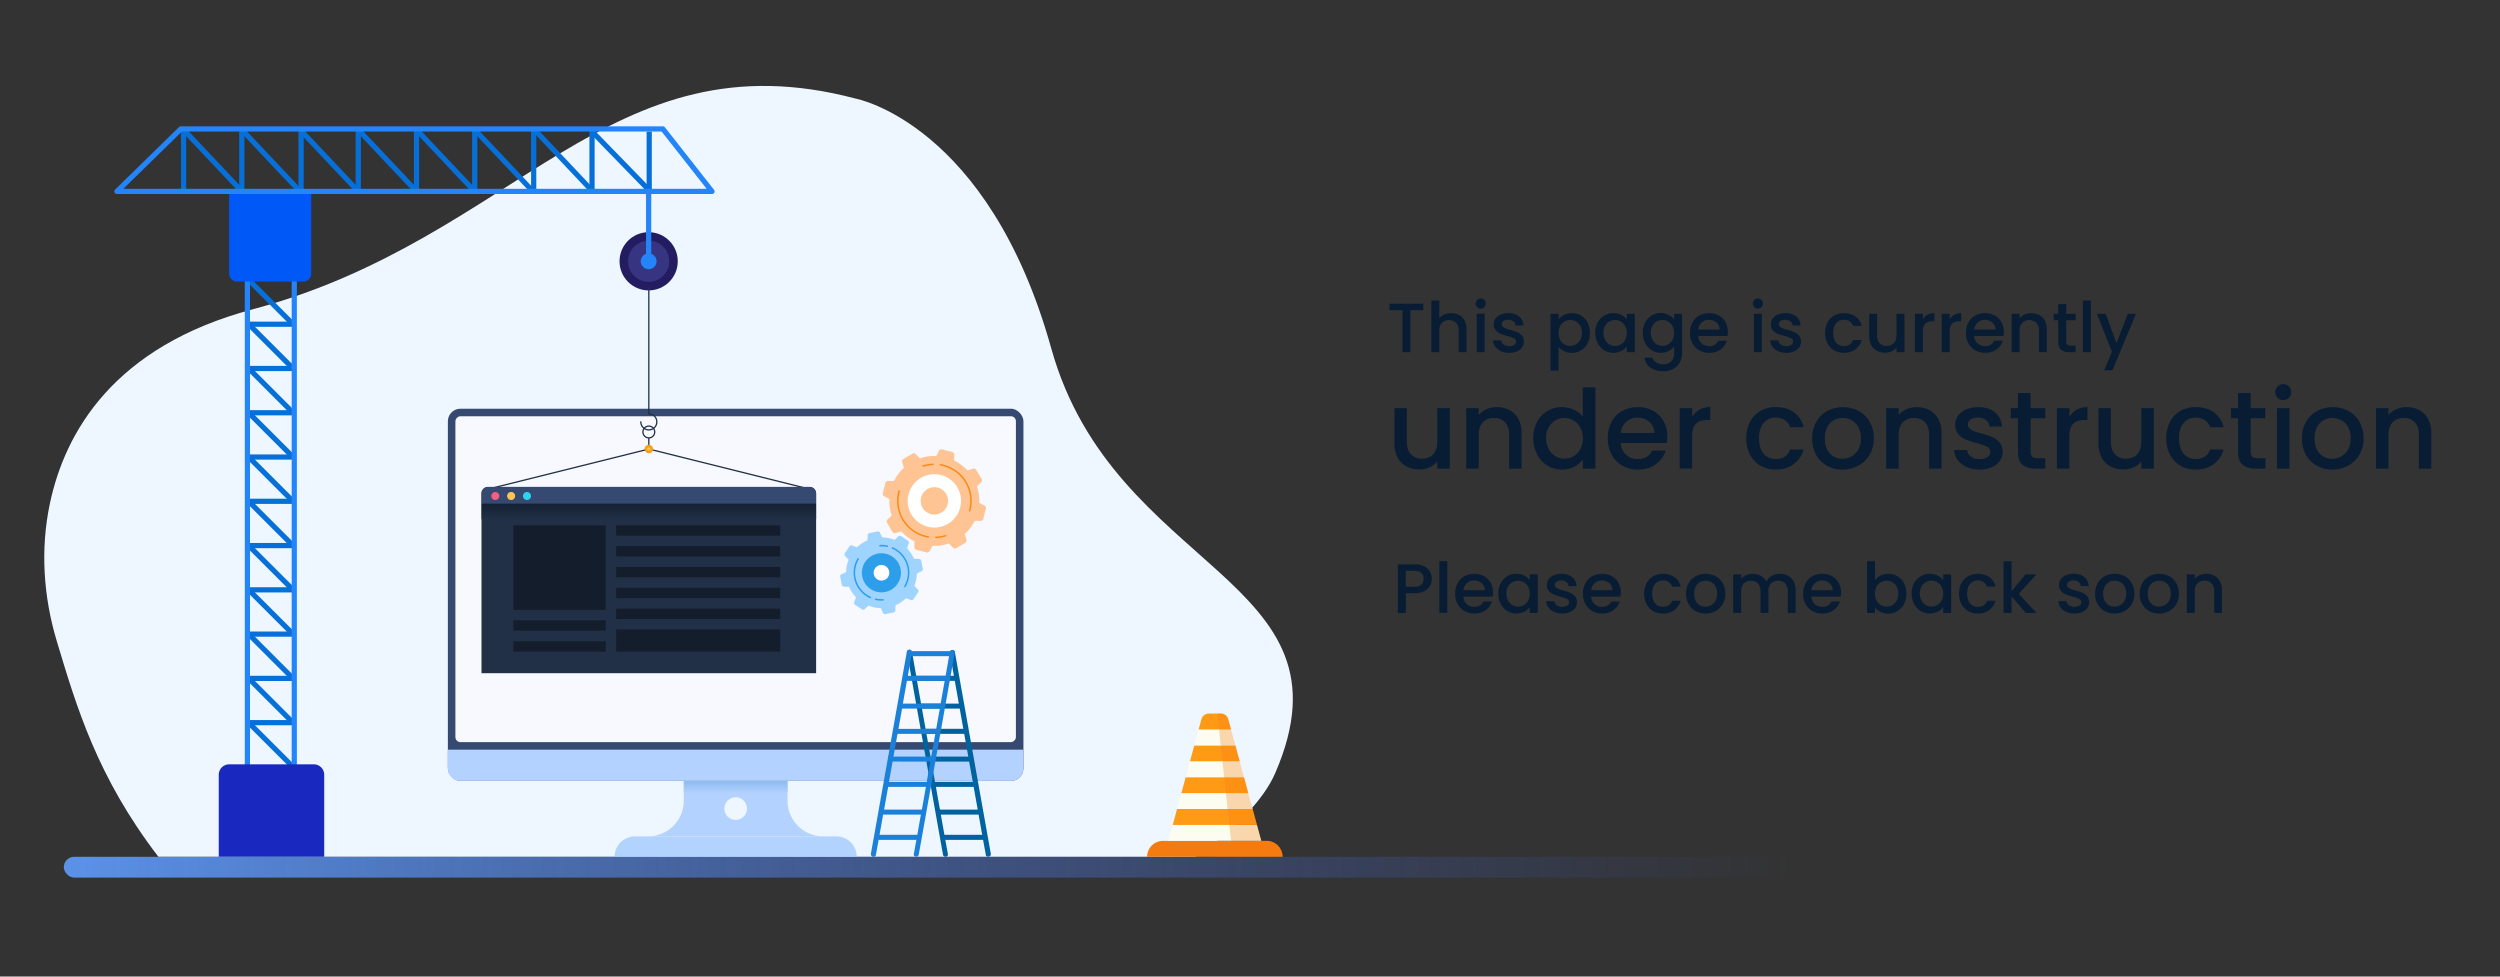 <svg xmlns="http://www.w3.org/2000/svg" xmlns:xlink="http://www.w3.org/1999/xlink" width="1920" height="750" viewBox="0 0 1920 750"><rect x="0" y="0" width="1920" height="750" fill="#333333" stroke="none"/><defs><style>.cls-1{isolation:isolate;}.cls-2{fill:#eef7ff;}.cls-3{fill:#364971;}.cls-4{fill:#f8f8ff;}.cls-5{fill:#b3d2ff;}.cls-6{fill:#b3d3ff;}.cls-7{fill:url(#未命名的渐变_13);}.cls-15,.cls-23,.cls-24,.cls-8,.cls-9{fill:none;}.cls-8{stroke:#0770d8;}.cls-23,.cls-8,.cls-9{stroke-miterlimit:10;}.cls-15,.cls-8,.cls-9{stroke-width:4px;}.cls-15,.cls-9{stroke:#2385f9;}.cls-10{fill:#1929bf;}.cls-11{fill:#0059f7;}.cls-12{fill:#231c61;}.cls-13{fill:#373482;}.cls-14{fill:#2385f9;}.cls-15,.cls-24{stroke-linecap:round;stroke-linejoin:round;}.cls-16,.cls-17{fill:#f47b0f;}.cls-17{opacity:0.3;}.cls-17,.cls-29{mix-blend-mode:multiply;}.cls-18{fill:#fcfcf0;}.cls-19{fill:#ff9a15;}.cls-20{fill:#081d33;}.cls-21{fill:#00629e;}.cls-22{fill:#1b80da;}.cls-23,.cls-24{stroke:#213047;}.cls-25{fill:#fdc652;}.cls-26{fill:#213047;}.cls-27{fill:url(#Degradado_sin_nombre_23);}.cls-28{opacity:0.39;}.cls-30{fill:#f55e81;}.cls-31{fill:#2ed3ef;}.cls-32{fill:#ffc494;}.cls-33{fill:#fff;}.cls-34{fill:#f78b16;}.cls-35{fill:#9fd4ff;}.cls-36{fill:#2d9eea;}.cls-37{fill:url(#未命名的渐变_6);}</style><linearGradient id="未命名的渐变_13" x1="2218.89" y1="599.15" x2="2218.89" y2="609.51" gradientTransform="matrix(1, 0, 0, -1, -1653.91, 1208.46)" gradientUnits="userSpaceOnUse"><stop offset="0" stop-color="#8bb9ef"/><stop offset="1" stop-color="#b3d2ff"/></linearGradient><linearGradient id="Degradado_sin_nombre_23" x1="2285.58" y1="387.04" x2="2285.58" y2="399.11" gradientTransform="matrix(1, 0, 0, -1, -1787.28, 785.42)" gradientUnits="userSpaceOnUse"><stop offset="0" stop-color="#152133"/><stop offset="1" stop-color="#213047"/></linearGradient><linearGradient id="未命名的渐变_6" x1="49" y1="666" x2="1379" y2="666" gradientUnits="userSpaceOnUse"><stop offset="0" stop-color="#5b92e8"/><stop offset="1" stop-color="#3d5ac4" stop-opacity="0"/></linearGradient></defs><title>under construction2</title><g class="cls-1"><g id="图层_1" data-name="图层 1"><path class="cls-2" d="M918,658H121.65C74.52,596.53,58.79,542.82,43.59,492.3c-10.28-34.15-12.68-70.49-5.31-105.42C49.81,332.23,87,266.07,194.12,237.53,397,183.48,467.48,25.43,657.29,75.76c0,0,101.86,19,150.06,191.75s237.1,175.72,172.06,326.15C970.51,614.27,948.93,636.43,918,658Z"/><rect class="cls-3" x="343.96" y="313.89" width="442.04" height="285.83" rx="9.64" transform="translate(1129.96 913.61) rotate(-180)"/><rect class="cls-4" x="439.83" y="229.59" width="250.3" height="430.47" rx="3.86" transform="translate(1009.81 -120.16) rotate(90)"/><path class="cls-5" d="M786,575.76v14.32a9.64,9.64,0,0,1-9.64,9.64H353.6a9.64,9.64,0,0,1-9.64-9.64V575.76Z"/><path class="cls-6" d="M472,642.34H657.94a0,0,0,0,1,0,0v0A15.66,15.66,0,0,1,642.28,658H487.69A15.66,15.66,0,0,1,472,642.34v0A0,0,0,0,1,472,642.34Z" transform="translate(1129.96 1300.34) rotate(-180)"/><path class="cls-5" d="M497.73,642.34H632.24a27.41,27.41,0,0,1-27.41-27.41V599.72h-79.7v15.21A27.41,27.41,0,0,1,497.73,642.34ZM556.31,621a8.68,8.68,0,1,1,8.67,8.68A8.67,8.67,0,0,1,556.31,621Z"/><rect class="cls-7" x="525.13" y="599.72" width="79.7" height="9.02" transform="translate(1129.96 1208.46) rotate(-180)"/><line class="cls-8" x1="191" y1="555" x2="225" y2="589"/><line class="cls-8" x1="224.4" y1="555" x2="190.96" y2="555"/><line class="cls-8" x1="191" y1="521" x2="225" y2="555"/><line class="cls-8" x1="224.4" y1="521" x2="190.96" y2="521"/><line class="cls-8" x1="191" y1="487" x2="225" y2="521"/><line class="cls-8" x1="224.4" y1="487" x2="190.96" y2="487"/><line class="cls-8" x1="191" y1="453" x2="225" y2="487"/><line class="cls-8" x1="224.4" y1="453" x2="190.96" y2="453"/><line class="cls-8" x1="191" y1="419" x2="225" y2="453"/><line class="cls-8" x1="224.4" y1="419" x2="190.96" y2="419"/><line class="cls-8" x1="191" y1="385" x2="225" y2="419"/><line class="cls-8" x1="224.4" y1="385" x2="190.96" y2="385"/><line class="cls-8" x1="191" y1="351" x2="225" y2="385"/><line class="cls-8" x1="224.4" y1="351" x2="190.96" y2="351"/><line class="cls-8" x1="191" y1="317" x2="225" y2="351"/><line class="cls-8" x1="224.4" y1="317" x2="190.96" y2="317"/><line class="cls-8" x1="191.04" y1="283" x2="225.04" y2="317"/><line class="cls-8" x1="224.43" y1="283" x2="191" y2="283"/><line class="cls-8" x1="191.04" y1="249" x2="225.04" y2="283"/><line class="cls-8" x1="224.43" y1="249" x2="191" y2="249"/><line class="cls-8" x1="191.04" y1="215" x2="225.04" y2="249"/><line class="cls-9" x1="226" y1="597.37" x2="226" y2="208.27"/><line class="cls-9" x1="190" y1="597.37" x2="190" y2="208.27"/><path class="cls-10" d="M168,587h81a0,0,0,0,1,0,0v63a8,8,0,0,1-8,8H176a8,8,0,0,1-8-8V587A0,0,0,0,1,168,587Z" transform="translate(417 1245) rotate(-180)"/><path class="cls-11" d="M182,216.2h51a6,6,0,0,0,6-6V148H176v62.2A6,6,0,0,0,182,216.2Z"/><circle class="cls-12" cx="498.16" cy="200.67" r="22.36"/><path class="cls-13" d="M482.35,200.67a15.81,15.81,0,1,0,15.81-15.81A15.81,15.81,0,0,0,482.35,200.67Z"/><path class="cls-14" d="M492.09,200.67a6.07,6.07,0,1,0,6.07-6.06A6.06,6.06,0,0,0,492.09,200.67Z"/><line class="cls-8" x1="364.58" y1="99.61" x2="364.58" y2="147"/><line class="cls-8" x1="409.87" y1="99.61" x2="409.87" y2="147"/><line class="cls-8" x1="319.87" y1="99.61" x2="319.87" y2="147"/><line class="cls-8" x1="275.15" y1="99.61" x2="275.15" y2="147"/><line class="cls-8" x1="231.24" y1="99.61" x2="231.24" y2="147"/><line class="cls-8" x1="185.72" y1="99.61" x2="185.72" y2="147"/><line class="cls-8" x1="141" y1="99.61" x2="141" y2="147"/><line class="cls-8" x1="409.29" y1="147" x2="364.58" y2="99.61"/><line class="cls-8" x1="454.67" y1="99.61" x2="454.67" y2="147"/><line class="cls-8" x1="455.19" y1="147" x2="410.47" y2="99.61"/><line class="cls-8" x1="498.59" y1="101.02" x2="498.59" y2="148.41"/><line class="cls-8" x1="499.41" y1="147" x2="454.7" y2="101.02"/><line class="cls-8" x1="364.58" y1="147" x2="319.86" y2="99.61"/><line class="cls-8" x1="319.86" y1="147" x2="275.15" y2="99.61"/><line class="cls-8" x1="275.15" y1="147" x2="230.43" y2="99.61"/><line class="cls-8" x1="230.43" y1="147" x2="185.72" y2="99.61"/><line class="cls-8" x1="185.72" y1="147" x2="141" y2="99.61"/><polygon class="cls-15" points="546.81 147 89.81 147 138.9 99 509.09 99 546.81 147"/><line class="cls-15" x1="498.16" y1="147" x2="498.16" y2="200.67"/><path class="cls-16" d="M893.22,645.78h79.55A12.22,12.22,0,0,1,985,658H881A12.22,12.22,0,0,1,893.22,645.78Z"/><path class="cls-17" d="M933,645.78h39.77A12.22,12.22,0,0,1,985,658H933Z"/><path class="cls-18" d="M963.59,633.56a11.93,11.93,0,0,1,1.8.18l3.26,12H897.34l3.27-12a11.8,11.8,0,0,1,1.79-.18Z"/><polygon class="cls-19" points="962.02 621.33 965.34 633.56 900.65 633.56 903.97 621.33 962.02 621.33"/><polygon class="cls-18" points="962.02 621.33 903.97 621.33 907.29 609.11 958.71 609.11 962.02 621.33"/><polygon class="cls-19" points="907.29 609.11 910.6 596.89 955.39 596.89 958.71 609.11 907.29 609.11"/><polygon class="cls-18" points="955.39 596.89 910.6 596.89 913.92 584.67 952.08 584.67 955.39 596.89"/><polygon class="cls-19" points="948.76 572.45 952.08 584.67 913.92 584.67 917.23 572.45 948.76 572.45"/><polygon class="cls-18" points="948.76 572.45 917.23 572.45 920.55 560.23 945.44 560.23 948.76 572.45"/><path class="cls-19" d="M920.55,560.22l2.14-7.9a5.86,5.86,0,0,1,5.65-4.32h9.31a5.85,5.85,0,0,1,5.65,4.32l2.14,7.9Z"/><path class="cls-17" d="M934.91,548l9.21,85.56,1.32,12.22h23.22l-3.28-12a12.93,12.93,0,0,0-1.78-.17h1.75L962,621.34l-3.31-12.23-3.33-12.22-6.61-24.44-3.33-12.23-2.14-7.89a5.87,5.87,0,0,0-5.64-4.33Z"/><path class="cls-20" d="M1093.14,233.23v5h-9.93V270.5h-6.11V238.22h-10v-5Z"/><path class="cls-20" d="M1120.62,241.92a10.24,10.24,0,0,1,4.18,4.29,14.28,14.28,0,0,1,1.53,6.86V270.5h-6.06V254a8.58,8.58,0,0,0-2-6.08,8,8,0,0,0-10.86,0,8.49,8.49,0,0,0-2,6.08V270.5h-6.12V230.82h6.12v13.57a10.13,10.13,0,0,1,3.94-2.9,13.15,13.15,0,0,1,5.23-1A12.34,12.34,0,0,1,1120.62,241.92Z"/><path class="cls-20" d="M1134.43,235.91a4,4,0,0,1,0-5.57,3.75,3.75,0,0,1,2.79-1.13,3.68,3.68,0,0,1,2.73,1.13,4,4,0,0,1,0,5.57,3.72,3.72,0,0,1-2.73,1.13A3.79,3.79,0,0,1,1134.43,235.91Zm5.79,5V270.5h-6.11V241Z"/><path class="cls-20" d="M1152.74,269.72a10.94,10.94,0,0,1-4.37-3.43,8.56,8.56,0,0,1-1.72-4.85H1153a4.34,4.34,0,0,0,1.8,3.14,6.52,6.52,0,0,0,4.1,1.26,6.86,6.86,0,0,0,4-1,3,3,0,0,0,1.42-2.54,2.62,2.62,0,0,0-1.59-2.47,28.74,28.74,0,0,0-5-1.77,49.54,49.54,0,0,1-5.42-1.77,9.52,9.52,0,0,1-3.62-2.63,6.91,6.91,0,0,1-1.52-4.66,7.27,7.27,0,0,1,1.39-4.32,9.29,9.29,0,0,1,4-3.08,14.89,14.89,0,0,1,6-1.13,12.34,12.34,0,0,1,8.13,2.55,9.19,9.19,0,0,1,3.3,6.94h-6.12a4.34,4.34,0,0,0-1.6-3.16,6,6,0,0,0-3.92-1.18,6.34,6.34,0,0,0-3.7.91,2.82,2.82,0,0,0-1.29,2.41,2.63,2.63,0,0,0,.86,2,6.14,6.14,0,0,0,2.09,1.26c.82.3,2,.69,3.65,1.15a39.78,39.78,0,0,1,5.28,1.74,9.77,9.77,0,0,1,3.57,2.61,6.83,6.83,0,0,1,1.55,4.55,7.65,7.65,0,0,1-1.39,4.51,9.25,9.25,0,0,1-3.94,3.11,14.7,14.7,0,0,1-6,1.12A14.88,14.88,0,0,1,1152.74,269.72Z"/><path class="cls-20" d="M1201.19,241.87a13,13,0,0,1,6.06-1.4,13.55,13.55,0,0,1,7,1.9,13.4,13.4,0,0,1,5,5.34,16.63,16.63,0,0,1,1.82,7.88,17.11,17.11,0,0,1-1.82,8,13.7,13.7,0,0,1-5,5.47,13.22,13.22,0,0,1-7,2,12.81,12.81,0,0,1-6-1.36,13.25,13.25,0,0,1-4.29-3.41v18.34h-6.12V241H1197v4.35A12.29,12.29,0,0,1,1201.19,241.87Zm12.47,8.44a8.71,8.71,0,0,0-3.32-3.38,9,9,0,0,0-4.43-1.15,8.64,8.64,0,0,0-4.37,1.18,8.78,8.78,0,0,0-3.32,3.43,10.69,10.69,0,0,0-1.26,5.31,10.87,10.87,0,0,0,1.26,5.34,8.7,8.7,0,0,0,12.12,3.43,9,9,0,0,0,3.32-3.51,11,11,0,0,0,1.26-5.37A10.58,10.58,0,0,0,1213.66,250.31Z"/><path class="cls-20" d="M1227,247.71a13.46,13.46,0,0,1,12.1-7.24,12.89,12.89,0,0,1,6.08,1.37,12.41,12.41,0,0,1,4.16,3.4V241h6.17V270.5h-6.17v-4.4a12.11,12.11,0,0,1-4.24,3.49A13.74,13.74,0,0,1,1232,269a14,14,0,0,1-5-5.47,16.88,16.88,0,0,1-1.85-8A16.4,16.4,0,0,1,1227,247.71Zm21.08,2.68a8.87,8.87,0,0,0-3.3-3.43,8.59,8.59,0,0,0-4.4-1.18,8.66,8.66,0,0,0-7.69,4.53,10.58,10.58,0,0,0-1.26,5.28,11,11,0,0,0,1.26,5.37,9,9,0,0,0,3.32,3.51,8.6,8.6,0,0,0,4.37,1.21,8.69,8.69,0,0,0,4.4-1.18,8.82,8.82,0,0,0,3.3-3.46,10.87,10.87,0,0,0,1.26-5.34A10.69,10.69,0,0,0,1248.09,250.39Z"/><path class="cls-20" d="M1281.55,241.84a11.75,11.75,0,0,1,4.16,3.4V241h6.16v30a15.16,15.16,0,0,1-1.71,7.27,12.48,12.48,0,0,1-5,5,15.66,15.66,0,0,1-7.75,1.82,16.81,16.81,0,0,1-10-2.82,10.39,10.39,0,0,1-4.5-7.64H1269a6.59,6.59,0,0,0,3,3.73,10.08,10.08,0,0,0,5.45,1.42,8.14,8.14,0,0,0,6-2.25c1.52-1.5,2.28-3.69,2.28-6.55v-4.93a12.34,12.34,0,0,1-4.21,3.51,12.56,12.56,0,0,1-6,1.42,13.27,13.27,0,0,1-7-2,13.89,13.89,0,0,1-5-5.47,16.88,16.88,0,0,1-1.85-8,16.4,16.4,0,0,1,1.85-7.88,13.46,13.46,0,0,1,12.09-7.24A13.13,13.13,0,0,1,1281.55,241.84Zm2.9,8.55a8.87,8.87,0,0,0-3.3-3.43,8.62,8.62,0,0,0-4.4-1.18,8.63,8.63,0,0,0-7.69,4.53,10.58,10.58,0,0,0-1.26,5.28,11,11,0,0,0,1.26,5.37,8.93,8.93,0,0,0,3.32,3.51,8.57,8.57,0,0,0,4.37,1.21,8.72,8.72,0,0,0,4.4-1.18,8.82,8.82,0,0,0,3.3-3.46,10.87,10.87,0,0,0,1.26-5.34A10.69,10.69,0,0,0,1284.45,250.39Z"/><path class="cls-20" d="M1326.78,258h-22.57a8.2,8.2,0,0,0,2.62,5.68,8.33,8.33,0,0,0,5.8,2.15,7.16,7.16,0,0,0,7-4.13h6.59a13.29,13.29,0,0,1-4.85,6.67,14.2,14.2,0,0,1-8.71,2.6,15.06,15.06,0,0,1-7.59-1.9,13.56,13.56,0,0,1-5.26-5.36,16.37,16.37,0,0,1-1.9-8,16.8,16.8,0,0,1,1.85-8,13,13,0,0,1,5.2-5.33,15.52,15.52,0,0,1,7.7-1.88,15.08,15.08,0,0,1,7.45,1.82,13,13,0,0,1,5.1,5.13A15.43,15.43,0,0,1,1327,255,18.4,18.4,0,0,1,1326.78,258Zm-6.16-4.94a7,7,0,0,0-2.42-5.41,8.61,8.61,0,0,0-5.84-2,7.86,7.86,0,0,0-5.42,2,8.44,8.44,0,0,0-2.68,5.44Z"/><path class="cls-20" d="M1347.27,235.91a4,4,0,0,1,0-5.57,3.75,3.75,0,0,1,2.79-1.13,3.68,3.68,0,0,1,2.73,1.13,4,4,0,0,1,0,5.57,3.72,3.72,0,0,1-2.73,1.13A3.79,3.79,0,0,1,1347.27,235.91Zm5.79,5V270.5H1347V241Z"/><path class="cls-20" d="M1365.58,269.72a11,11,0,0,1-4.37-3.43,8.54,8.54,0,0,1-1.71-4.85h6.32a4.34,4.34,0,0,0,1.8,3.14,6.52,6.52,0,0,0,4.1,1.26,6.86,6.86,0,0,0,4-1,3,3,0,0,0,1.42-2.54,2.63,2.63,0,0,0-1.58-2.47,29.23,29.23,0,0,0-5-1.77,49.28,49.28,0,0,1-5.41-1.77,9.44,9.44,0,0,1-3.62-2.63A6.87,6.87,0,0,1,1360,249a7.27,7.27,0,0,1,1.39-4.32,9.29,9.29,0,0,1,4-3.08,14.94,14.94,0,0,1,6-1.13,12.32,12.32,0,0,1,8.12,2.55,9.12,9.12,0,0,1,3.3,6.94h-6.11a4.39,4.39,0,0,0-1.61-3.16,6,6,0,0,0-3.92-1.18,6.34,6.34,0,0,0-3.7.91,2.83,2.83,0,0,0-1.28,2.41,2.62,2.62,0,0,0,.85,2,6.19,6.19,0,0,0,2.1,1.26c.82.3,2,.69,3.64,1.15a38.82,38.82,0,0,1,5.28,1.74,9.77,9.77,0,0,1,3.57,2.61,6.89,6.89,0,0,1,1.56,4.55,7.66,7.66,0,0,1-1.4,4.51,9.25,9.25,0,0,1-3.94,3.11,14.7,14.7,0,0,1-6,1.12A14.91,14.91,0,0,1,1365.58,269.72Z"/><path class="cls-20" d="M1403.5,247.68a13.15,13.15,0,0,1,5.12-5.33A16.35,16.35,0,0,1,1425,243a12.6,12.6,0,0,1,4.75,7.26h-6.6a7,7,0,0,0-2.57-3.43,7.63,7.63,0,0,0-4.45-1.23,7.38,7.38,0,0,0-6,2.65q-2.24,2.65-2.23,7.43t2.23,7.46a7.38,7.38,0,0,0,6,2.68q5.31,0,7-4.67h6.6a13.23,13.23,0,0,1-4.83,7.16,14.23,14.23,0,0,1-8.79,2.65,14.63,14.63,0,0,1-7.51-1.9,13.36,13.36,0,0,1-5.12-5.36,18.31,18.31,0,0,1,0-16Z"/><path class="cls-20" d="M1462.62,241V270.5h-6.11V267a10.06,10.06,0,0,1-3.78,2.87,12.13,12.13,0,0,1-5,1,13.17,13.17,0,0,1-6.24-1.45,10.45,10.45,0,0,1-4.35-4.29,13.94,13.94,0,0,1-1.58-6.86V241h6.06v16.47a8.53,8.53,0,0,0,2,6.08,7,7,0,0,0,5.41,2.12,7.15,7.15,0,0,0,5.45-2.12,8.49,8.49,0,0,0,2-6.08V241Z"/><path class="cls-20" d="M1480.34,241.73a10.59,10.59,0,0,1,5.29-1.26v6.33h-1.56a7.45,7.45,0,0,0-5.44,1.82c-1.24,1.22-1.85,3.33-1.85,6.33V270.5h-6.12V241h6.12v4.29A9.59,9.59,0,0,1,1480.34,241.73Z"/><path class="cls-20" d="M1500.94,241.73a10.53,10.53,0,0,1,5.28-1.26v6.33h-1.56a7.46,7.46,0,0,0-5.44,1.82q-1.85,1.83-1.85,6.33V270.5h-6.11V241h6.11v4.29A9.54,9.54,0,0,1,1500.94,241.73Z"/><path class="cls-20" d="M1538.71,258h-22.57a8.2,8.2,0,0,0,2.62,5.68,8.33,8.33,0,0,0,5.8,2.15,7.16,7.16,0,0,0,7-4.13h6.59a13.29,13.29,0,0,1-4.85,6.67,14.2,14.2,0,0,1-8.71,2.6,15.06,15.06,0,0,1-7.59-1.9,13.56,13.56,0,0,1-5.26-5.36,16.37,16.37,0,0,1-1.9-8,16.8,16.8,0,0,1,1.85-8,13,13,0,0,1,5.2-5.33,15.52,15.52,0,0,1,7.7-1.88,15.08,15.08,0,0,1,7.45,1.82,13,13,0,0,1,5.1,5.13,15.43,15.43,0,0,1,1.82,7.58A18.4,18.4,0,0,1,1538.71,258Zm-6.16-4.94a7,7,0,0,0-2.42-5.41,8.61,8.61,0,0,0-5.84-2,7.86,7.86,0,0,0-5.42,2,8.44,8.44,0,0,0-2.68,5.44Z"/><path class="cls-20" d="M1566.09,241.92a10.27,10.27,0,0,1,4.32,4.29,14.16,14.16,0,0,1,1.55,6.86V270.5h-6.06V254a8.58,8.58,0,0,0-2-6.08,8,8,0,0,0-10.86,0,8.49,8.49,0,0,0-2,6.08V270.5h-6.12V241h6.12v3.38a10.2,10.2,0,0,1,3.83-2.84,12.27,12.27,0,0,1,5-1A13.18,13.18,0,0,1,1566.09,241.92Z"/><path class="cls-20" d="M1586.87,245.94V262.3a3.11,3.11,0,0,0,.78,2.38,3.82,3.82,0,0,0,2.65.73h3.76v5.09h-4.83a9.31,9.31,0,0,1-6.33-1.93q-2.2-1.94-2.2-6.27V245.94h-3.48v-5h3.48v-7.34h6.17V241h7.19v5Z"/><path class="cls-20" d="M1605.8,230.82V270.5h-6.11V230.82Z"/><path class="cls-20" d="M1640.44,241l-18.12,43.44H1616l6-14.37L1610.36,241h6.81l8.31,22.53,8.63-22.53Z"/><path class="cls-20" d="M1113.42,313.43v46.45h-9.61V354.4a15.5,15.5,0,0,1-5.94,4.51,18.75,18.75,0,0,1-7.8,1.64,20.82,20.82,0,0,1-9.82-2.27,16.51,16.51,0,0,1-6.83-6.75,21.82,21.82,0,0,1-2.48-10.79V313.43h9.52v25.88q0,6.24,3.12,9.57a11.11,11.11,0,0,0,8.52,3.33,11.24,11.24,0,0,0,8.55-3.33q3.16-3.33,3.16-9.57V313.43Z"/><path class="cls-20" d="M1159.33,315a16.14,16.14,0,0,1,6.78,6.74,22.2,22.2,0,0,1,2.45,10.79v27.4H1159v-26q0-6.24-3.12-9.57a11.1,11.1,0,0,0-8.51-3.33,11.24,11.24,0,0,0-8.56,3.33q-3.16,3.33-3.16,9.57v26h-9.61V313.43h9.61v5.31a15.88,15.88,0,0,1,6-4.47,19.36,19.36,0,0,1,7.79-1.6A20.83,20.83,0,0,1,1159.33,315Z"/><path class="cls-20" d="M1180.48,324.05a21.2,21.2,0,0,1,19.1-11.38,21.82,21.82,0,0,1,9,2,18.34,18.34,0,0,1,7,5.27V297.5h9.7v62.38h-9.7v-7a18,18,0,0,1-6.53,5.57,20.28,20.28,0,0,1-9.57,2.19,20.79,20.79,0,0,1-11.08-3.08,21.7,21.7,0,0,1-7.93-8.6,26.42,26.42,0,0,1-2.9-12.52A25.7,25.7,0,0,1,1180.48,324.05Zm33.13,4.22a14,14,0,0,0-5.18-5.4,13.63,13.63,0,0,0-6.91-1.85,13.61,13.61,0,0,0-12.1,7.12,16.58,16.58,0,0,0-2,8.3,17.27,17.27,0,0,0,2,8.43,14,14,0,0,0,5.23,5.53,13.42,13.42,0,0,0,6.87,1.89,13.63,13.63,0,0,0,6.91-1.85,13.88,13.88,0,0,0,5.18-5.44,17.06,17.06,0,0,0,2-8.39A16.81,16.81,0,0,0,1213.61,328.27Z"/><path class="cls-20" d="M1280.17,340.24h-35.49a12.86,12.86,0,0,0,4.13,8.93,13,13,0,0,0,9.1,3.38q7.75,0,11-6.5h10.37a20.89,20.89,0,0,1-7.63,10.5q-5.52,4.09-13.7,4.09a23.73,23.73,0,0,1-11.92-3,21.36,21.36,0,0,1-8.27-8.43,25.81,25.81,0,0,1-3-12.61,26.3,26.3,0,0,1,2.91-12.6,20.41,20.41,0,0,1,8.18-8.39,24.38,24.38,0,0,1,12.09-2.95,23.66,23.66,0,0,1,11.72,2.87,20.21,20.21,0,0,1,8,8,24.23,24.23,0,0,1,2.87,11.93A30.67,30.67,0,0,1,1280.17,340.24Zm-9.69-7.76a11,11,0,0,0-3.8-8.51,13.53,13.53,0,0,0-9.19-3.21,12.34,12.34,0,0,0-8.51,3.17,13.2,13.2,0,0,0-4.22,8.55Z"/><path class="cls-20" d="M1305.16,314.65a16.62,16.62,0,0,1,8.31-2v9.95H1311c-3.76,0-6.61,1-8.55,2.86s-2.91,5.23-2.91,9.95v24.45H1290V313.43h9.61v6.74A15.05,15.05,0,0,1,1305.16,314.65Z"/><path class="cls-20" d="M1343.94,324a20.67,20.67,0,0,1,8-8.39,23.36,23.36,0,0,1,11.8-2.95q8.43,0,14,4a19.73,19.73,0,0,1,7.46,11.42h-10.37a11,11,0,0,0-4-5.4,12,12,0,0,0-7-1.94,11.66,11.66,0,0,0-9.4,4.18q-3.5,4.17-3.49,11.67t3.49,11.72a11.61,11.61,0,0,0,9.4,4.22q8.36,0,11-7.34h10.37a20.81,20.81,0,0,1-7.59,11.26q-5.56,4.17-13.83,4.17a23.08,23.08,0,0,1-11.8-3,21,21,0,0,1-8-8.43,28.76,28.76,0,0,1,0-25.21Z"/><path class="cls-20" d="M1403.08,357.65a21.56,21.56,0,0,1-8.35-8.43,25.49,25.49,0,0,1-3-12.61,25,25,0,0,1,3.12-12.56,21.49,21.49,0,0,1,8.51-8.43,26.11,26.11,0,0,1,24.11,0,21.58,21.58,0,0,1,8.52,8.43,25.05,25.05,0,0,1,3.11,12.56,24.37,24.37,0,0,1-3.2,12.56,22.21,22.21,0,0,1-8.72,8.48,25.26,25.26,0,0,1-12.19,3A23.82,23.82,0,0,1,1403.08,357.65Zm18.84-7.13a13.52,13.52,0,0,0,5.27-5.31,17.07,17.07,0,0,0,2-8.6,17.43,17.43,0,0,0-1.94-8.55,13.06,13.06,0,0,0-5.14-5.27,14.07,14.07,0,0,0-6.91-1.77,13.79,13.79,0,0,0-6.87,1.77,12.61,12.61,0,0,0-5,5.27,18,18,0,0,0-1.85,8.55q0,7.51,3.83,11.59a12.67,12.67,0,0,0,9.65,4.09A14.32,14.32,0,0,0,1421.92,350.52Z"/><path class="cls-20" d="M1481.86,315a16.14,16.14,0,0,1,6.78,6.74,22.2,22.2,0,0,1,2.45,10.79v27.4h-9.53v-26q0-6.24-3.12-9.57a11.1,11.1,0,0,0-8.51-3.33,11.24,11.24,0,0,0-8.56,3.33q-3.16,3.33-3.16,9.57v26h-9.61V313.43h9.61v5.31a15.88,15.88,0,0,1,6-4.47,19.37,19.37,0,0,1,7.8-1.6A20.82,20.82,0,0,1,1481.86,315Z"/><path class="cls-20" d="M1510.35,358.66a17.14,17.14,0,0,1-6.87-5.4,13.39,13.39,0,0,1-2.7-7.63h10a6.79,6.79,0,0,0,2.82,4.93,10.23,10.23,0,0,0,6.45,2,10.85,10.85,0,0,0,6.28-1.56,4.71,4.71,0,0,0,2.23-4,4.11,4.11,0,0,0-2.48-3.88,47,47,0,0,0-7.88-2.78,74.51,74.51,0,0,1-8.52-2.78,15,15,0,0,1-5.69-4.13,10.84,10.84,0,0,1-2.4-7.33,11.44,11.44,0,0,1,2.19-6.79,14.57,14.57,0,0,1,6.28-4.85,23.49,23.49,0,0,1,9.4-1.77q7.92,0,12.77,4a14.39,14.39,0,0,1,5.19,10.91h-9.61a6.84,6.84,0,0,0-2.53-5,9.45,9.45,0,0,0-6.16-1.86,9.93,9.93,0,0,0-5.81,1.44,4.43,4.43,0,0,0-2,3.79,4.1,4.1,0,0,0,1.35,3.12,9.73,9.73,0,0,0,3.29,2q1.94.72,5.73,1.81a64.11,64.11,0,0,1,8.31,2.74,15.45,15.45,0,0,1,5.6,4.09,10.87,10.87,0,0,1,2.45,7.17,12,12,0,0,1-2.2,7.08,14.5,14.5,0,0,1-6.19,4.89,23.08,23.08,0,0,1-9.4,1.77A23.4,23.4,0,0,1,1510.35,358.66Z"/><path class="cls-20" d="M1559.54,321.27V347a5,5,0,0,0,1.22,3.75q1.23,1.14,4.17,1.14h5.9v8h-7.58q-6.49,0-10-3t-3.46-9.87V321.27h-5.48v-7.84h5.48V301.88h9.7v11.55h11.29v7.84Z"/><path class="cls-20" d="M1594.9,314.65a16.59,16.59,0,0,1,8.31-2v9.95h-2.45c-3.76,0-6.62,1-8.55,2.86s-2.91,5.23-2.91,9.95v24.45h-9.61V313.43h9.61v6.74A15.05,15.05,0,0,1,1594.9,314.65Z"/><path class="cls-20" d="M1654.12,313.43v46.45h-9.61V354.4a15.65,15.65,0,0,1-5.94,4.51,18.82,18.82,0,0,1-7.8,1.64,20.79,20.79,0,0,1-9.82-2.27,16.45,16.45,0,0,1-6.83-6.75,21.82,21.82,0,0,1-2.49-10.79V313.43h9.53v25.88q0,6.24,3.12,9.57a11.1,11.1,0,0,0,8.51,3.33,11.24,11.24,0,0,0,8.56-3.33q3.17-3.33,3.16-9.57V313.43Z"/><path class="cls-20" d="M1666.47,324a20.67,20.67,0,0,1,8-8.39,23.37,23.37,0,0,1,11.81-2.95q8.42,0,14,4a19.73,19.73,0,0,1,7.46,11.42h-10.37a10.94,10.94,0,0,0-4-5.4,12,12,0,0,0-7-1.94,11.67,11.67,0,0,0-9.41,4.18q-3.5,4.17-3.49,11.67t3.49,11.72a11.61,11.61,0,0,0,9.41,4.22q8.34,0,11-7.34h10.37a20.81,20.81,0,0,1-7.59,11.26q-5.57,4.17-13.82,4.17a23.09,23.09,0,0,1-11.81-3,21,21,0,0,1-8-8.43,28.76,28.76,0,0,1,0-25.21Z"/><path class="cls-20" d="M1728.56,321.27V347a5,5,0,0,0,1.22,3.75q1.23,1.14,4.17,1.14h5.91v8h-7.59q-6.49,0-10-3t-3.46-9.87V321.27h-5.48v-7.84h5.48V301.88h9.7v11.55h11.3v7.84Z"/><path class="cls-20" d="M1749.21,305.51A6.16,6.16,0,0,1,1753.6,295a5.88,5.88,0,0,1,4.3,1.77,6.32,6.32,0,0,1,0,8.77,5.88,5.88,0,0,1-4.3,1.77A6,6,0,0,1,1749.21,305.51Zm9.11,7.92v46.45h-9.61V313.43Z"/><path class="cls-20" d="M1779.22,357.65a21.53,21.53,0,0,1-8.34-8.43,25.39,25.39,0,0,1-3-12.61,25,25,0,0,1,3.12-12.56,21.58,21.58,0,0,1,8.52-8.43,26.11,26.11,0,0,1,24.11,0,21.62,21.62,0,0,1,8.51,8.43,25,25,0,0,1,3.12,12.56,24.47,24.47,0,0,1-3.2,12.56,22.24,22.24,0,0,1-8.73,8.48,25.19,25.19,0,0,1-12.18,3A23.86,23.86,0,0,1,1779.22,357.65Zm18.84-7.13a13.46,13.46,0,0,0,5.27-5.31,17.07,17.07,0,0,0,2-8.6,17.43,17.43,0,0,0-1.94-8.55,13.12,13.12,0,0,0-5.14-5.27,14.11,14.11,0,0,0-6.92-1.77,13.84,13.84,0,0,0-6.87,1.77,12.53,12.53,0,0,0-5,5.27,18,18,0,0,0-1.86,8.55q0,7.51,3.84,11.59a12.64,12.64,0,0,0,9.65,4.09A14.28,14.28,0,0,0,1798.06,350.52Z"/><path class="cls-20" d="M1858,315a16.11,16.11,0,0,1,6.79,6.74,22.2,22.2,0,0,1,2.44,10.79v27.4h-9.52v-26q0-6.24-3.12-9.57a11.11,11.11,0,0,0-8.52-3.33,11.22,11.22,0,0,0-8.55,3.33q-3.16,3.33-3.17,9.57v26h-9.61V313.43h9.61v5.31a16,16,0,0,1,6-4.47,19.44,19.44,0,0,1,7.8-1.6A20.79,20.79,0,0,1,1858,315Z"/><path class="cls-20" d="M1098.25,449.9A10.09,10.09,0,0,1,1094,454a15.87,15.87,0,0,1-7.56,1.59h-6.76v15.12h-6.11V433.44h12.87a16.25,16.25,0,0,1,7.26,1.47,10.34,10.34,0,0,1,4.46,4,11,11,0,0,1,1.47,5.63A11.3,11.3,0,0,1,1098.25,449.9Zm-6.65-.88a5.82,5.82,0,0,0,1.72-4.48q0-6.12-6.92-6.11h-6.76V450.6h6.76A7.49,7.49,0,0,0,1091.6,449Z"/><path class="cls-20" d="M1111.55,431v39.68h-6.12V431Z"/><path class="cls-20" d="M1146.46,458.21h-22.58a8.14,8.14,0,0,0,8.42,7.83,7.14,7.14,0,0,0,7-4.13h6.6a13.33,13.33,0,0,1-4.85,6.68,14.23,14.23,0,0,1-8.72,2.6,15.11,15.11,0,0,1-7.59-1.9,13.56,13.56,0,0,1-5.25-5.37,16.3,16.3,0,0,1-1.91-8,16.8,16.8,0,0,1,1.85-8,13.08,13.08,0,0,1,5.21-5.34,15.47,15.47,0,0,1,7.69-1.87,15.08,15.08,0,0,1,7.45,1.82,12.88,12.88,0,0,1,5.1,5.12,15.49,15.49,0,0,1,1.82,7.59A19.42,19.42,0,0,1,1146.46,458.21Zm-6.17-4.93a7,7,0,0,0-2.41-5.42,8.68,8.68,0,0,0-5.85-2,7.83,7.83,0,0,0-5.41,2,8.37,8.37,0,0,0-2.68,5.44Z"/><path class="cls-20" d="M1152.49,447.92a13.46,13.46,0,0,1,12.09-7.24,12.79,12.79,0,0,1,6.09,1.37,12.39,12.39,0,0,1,4.16,3.4v-4.29H1181v29.55h-6.16v-4.4a12.11,12.11,0,0,1-4.24,3.49,13.73,13.73,0,0,1-13.09-.57,13.75,13.75,0,0,1-5-5.47,16.84,16.84,0,0,1-1.85-8A16.38,16.38,0,0,1,1152.49,447.92Zm21.08,2.68a8.8,8.8,0,0,0-3.3-3.43,8.62,8.62,0,0,0-4.4-1.18,8.66,8.66,0,0,0-7.7,4.53,10.52,10.52,0,0,0-1.25,5.28,11,11,0,0,0,1.25,5.36,8.92,8.92,0,0,0,3.33,3.52,8.67,8.67,0,0,0,8.77,0,8.75,8.75,0,0,0,3.3-3.46,10.83,10.83,0,0,0,1.26-5.33A10.69,10.69,0,0,0,1173.57,450.6Z"/><path class="cls-20" d="M1193.51,469.93a11,11,0,0,1-4.37-3.43,8.57,8.57,0,0,1-1.71-4.85h6.33a4.27,4.27,0,0,0,1.79,3.13,6.53,6.53,0,0,0,4.11,1.26,6.92,6.92,0,0,0,4-1,3,3,0,0,0,1.42-2.55,2.61,2.61,0,0,0-1.58-2.46,29.23,29.23,0,0,0-5-1.77,49.28,49.28,0,0,1-5.41-1.77,9.44,9.44,0,0,1-3.62-2.63,6.89,6.89,0,0,1-1.53-4.66,7.32,7.32,0,0,1,1.39-4.32,9.29,9.29,0,0,1,4-3.09,14.94,14.94,0,0,1,6-1.12,12.32,12.32,0,0,1,8.12,2.55,9.1,9.1,0,0,1,3.3,6.94h-6.11A4.33,4.33,0,0,0,1203,447a6,6,0,0,0-3.92-1.18,6.36,6.36,0,0,0-3.7.91,2.83,2.83,0,0,0-1.28,2.41,2.56,2.56,0,0,0,.86,2,6.07,6.07,0,0,0,2.09,1.27c.82.3,2,.68,3.64,1.15a39.49,39.49,0,0,1,5.29,1.74,9.9,9.9,0,0,1,3.56,2.6,6.94,6.94,0,0,1,1.56,4.56,7.68,7.68,0,0,1-1.4,4.51,9.32,9.32,0,0,1-3.94,3.11,14.7,14.7,0,0,1-6,1.12A14.94,14.94,0,0,1,1193.51,469.93Z"/><path class="cls-20" d="M1244.54,458.21H1222a8.14,8.14,0,0,0,8.42,7.83,7.13,7.13,0,0,0,7-4.13h6.6a13.27,13.27,0,0,1-4.85,6.68,14.23,14.23,0,0,1-8.72,2.6,15.11,15.11,0,0,1-7.59-1.9,13.56,13.56,0,0,1-5.25-5.37,16.3,16.3,0,0,1-1.9-8,16.69,16.69,0,0,1,1.85-8,13,13,0,0,1,5.2-5.34,15.47,15.47,0,0,1,7.69-1.87,15.12,15.12,0,0,1,7.46,1.82,12.86,12.86,0,0,1,5.09,5.12,15.39,15.39,0,0,1,1.82,7.59A19.42,19.42,0,0,1,1244.54,458.21Zm-6.17-4.93a7,7,0,0,0-2.41-5.42,8.65,8.65,0,0,0-5.84-2,7.84,7.84,0,0,0-5.42,2,8.37,8.37,0,0,0-2.68,5.44Z"/><path class="cls-20" d="M1264.52,447.89a13.18,13.18,0,0,1,5.12-5.34,16.38,16.38,0,0,1,16.38.68,12.57,12.57,0,0,1,4.75,7.26h-6.6a7,7,0,0,0-2.57-3.43,7.63,7.63,0,0,0-4.45-1.23,7.38,7.38,0,0,0-6,2.65q-2.24,2.65-2.23,7.43c0,3.18.74,5.67,2.23,7.45a7.35,7.35,0,0,0,6,2.68c3.53,0,5.88-1.55,7-4.66h6.6a13.23,13.23,0,0,1-4.83,7.16,14.23,14.23,0,0,1-8.79,2.65,14.63,14.63,0,0,1-7.51-1.9,13.32,13.32,0,0,1-5.12-5.37,18.29,18.29,0,0,1,0-16Z"/><path class="cls-20" d="M1302.13,469.29a13.62,13.62,0,0,1-5.3-5.37,16.1,16.1,0,0,1-1.93-8,15.89,15.89,0,0,1,2-8,13.72,13.72,0,0,1,5.42-5.37,16.64,16.64,0,0,1,15.33,0,13.72,13.72,0,0,1,5.42,5.37,15.89,15.89,0,0,1,2,8,15.61,15.61,0,0,1-2,8,14.16,14.16,0,0,1-5.55,5.39,16,16,0,0,1-7.75,1.9A15.17,15.17,0,0,1,1302.13,469.29Zm12-4.53a8.58,8.58,0,0,0,3.35-3.38,10.85,10.85,0,0,0,1.29-5.47,11.14,11.14,0,0,0-1.23-5.45,8.4,8.4,0,0,0-3.28-3.35,8.91,8.91,0,0,0-4.39-1.12,8.78,8.78,0,0,0-4.37,1.12,8,8,0,0,0-3.19,3.35,11.49,11.49,0,0,0-1.18,5.45q0,4.77,2.44,7.37a8,8,0,0,0,6.14,2.6A9.1,9.1,0,0,0,1314.12,464.76Z"/><path class="cls-20" d="M1373.11,442.13a10.37,10.37,0,0,1,4.34,4.29,13.83,13.83,0,0,1,1.59,6.86v17.43H1373V454.19a8.58,8.58,0,0,0-2-6.08,7,7,0,0,0-5.42-2.12,7.13,7.13,0,0,0-5.44,2.12,8.49,8.49,0,0,0-2,6.08v16.52h-6.06V454.19a8.58,8.58,0,0,0-2-6.08,8,8,0,0,0-10.86,0,8.49,8.49,0,0,0-2,6.08v16.52h-6.12V441.16h6.12v3.38a10.14,10.14,0,0,1,3.8-2.84,12.1,12.1,0,0,1,4.94-1,13.15,13.15,0,0,1,6.33,1.5,10.38,10.38,0,0,1,4.29,4.34,9.86,9.86,0,0,1,4.18-4.26,12.39,12.39,0,0,1,6.11-1.58A13.21,13.21,0,0,1,1373.11,442.13Z"/><path class="cls-20" d="M1413.68,458.21H1391.1a8.19,8.19,0,0,0,2.63,5.69,8.28,8.28,0,0,0,5.79,2.14,7.14,7.14,0,0,0,7-4.13h6.6a13.29,13.29,0,0,1-4.86,6.68,14.18,14.18,0,0,1-8.71,2.6,15.11,15.11,0,0,1-7.59-1.9,13.5,13.5,0,0,1-5.25-5.37,16.3,16.3,0,0,1-1.91-8,16.8,16.8,0,0,1,1.85-8,13.11,13.11,0,0,1,5.2-5.34,15.51,15.51,0,0,1,7.7-1.87,15.08,15.08,0,0,1,7.45,1.82,13,13,0,0,1,5.1,5.12,15.49,15.49,0,0,1,1.82,7.59A19.42,19.42,0,0,1,1413.68,458.21Zm-6.17-4.93a7,7,0,0,0-2.41-5.42,8.68,8.68,0,0,0-5.85-2,7.88,7.88,0,0,0-5.42,2,8.41,8.41,0,0,0-2.68,5.44Z"/><path class="cls-20" d="M1444.22,442.05a13.05,13.05,0,0,1,6-1.37,13.62,13.62,0,0,1,7.08,1.87,13.28,13.28,0,0,1,5,5.34,16.78,16.78,0,0,1,1.82,7.91,17.07,17.07,0,0,1-1.82,8,13.57,13.57,0,0,1-5,5.47,13.19,13.19,0,0,1-7,2,13.38,13.38,0,0,1-6.09-1.34,11.73,11.73,0,0,1-4.21-3.43v4.29h-6.11V431H1440v14.53A11.59,11.59,0,0,1,1444.22,442.05Zm12.44,8.47a8.66,8.66,0,0,0-3.33-3.38,8.89,8.89,0,0,0-4.42-1.15,8.61,8.61,0,0,0-4.37,1.18,8.73,8.73,0,0,0-3.33,3.43,10.69,10.69,0,0,0-1.26,5.31,10.83,10.83,0,0,0,1.26,5.33,8.72,8.72,0,0,0,12.12,3.44,8.92,8.92,0,0,0,3.33-3.52,11,11,0,0,0,1.26-5.36A10.53,10.53,0,0,0,1456.66,450.52Z"/><path class="cls-20" d="M1470,447.92a13.46,13.46,0,0,1,12.09-7.24,12.79,12.79,0,0,1,6.09,1.37,12.39,12.39,0,0,1,4.16,3.4v-4.29h6.16v29.55h-6.16v-4.4a12.11,12.11,0,0,1-4.24,3.49,13.07,13.07,0,0,1-6.11,1.39,12.92,12.92,0,0,1-7-2,13.78,13.78,0,0,1-5-5.47,16.84,16.84,0,0,1-1.85-8A16.38,16.38,0,0,1,1470,447.92Zm21.08,2.68a8.8,8.8,0,0,0-3.3-3.43,8.62,8.62,0,0,0-4.4-1.18,8.63,8.63,0,0,0-7.69,4.53,10.53,10.53,0,0,0-1.26,5.28,11,11,0,0,0,1.26,5.36,8.89,8.89,0,0,0,3.32,3.52,8.67,8.67,0,0,0,8.77,0,8.75,8.75,0,0,0,3.3-3.46,10.83,10.83,0,0,0,1.26-5.33A10.69,10.69,0,0,0,1491.09,450.6Z"/><path class="cls-20" d="M1506.37,447.89a13.18,13.18,0,0,1,5.12-5.34,16.38,16.38,0,0,1,16.38.68,12.52,12.52,0,0,1,4.75,7.26H1526a6.94,6.94,0,0,0-2.57-3.43,7.61,7.61,0,0,0-4.45-1.23,7.4,7.4,0,0,0-6,2.65c-1.48,1.77-2.23,4.25-2.23,7.43s.75,5.67,2.23,7.45a7.36,7.36,0,0,0,6,2.68q5.31,0,7-4.66h6.6a13.23,13.23,0,0,1-4.83,7.16,14.23,14.23,0,0,1-8.79,2.65,14.63,14.63,0,0,1-7.51-1.9,13.32,13.32,0,0,1-5.12-5.37,18.29,18.29,0,0,1,0-16Z"/><path class="cls-20" d="M1550.42,456,1564,470.71h-8.25L1544.85,458v12.71h-6.12V431h6.12v23.05l10.72-12.92H1564Z"/><path class="cls-20" d="M1586.86,469.93a10.94,10.94,0,0,1-4.37-3.43,8.57,8.57,0,0,1-1.71-4.85h6.32a4.32,4.32,0,0,0,1.8,3.13A6.52,6.52,0,0,0,1593,466a6.93,6.93,0,0,0,4-1,3,3,0,0,0,1.42-2.55,2.61,2.61,0,0,0-1.58-2.46,29.23,29.23,0,0,0-5-1.77,49.28,49.28,0,0,1-5.41-1.77,9.44,9.44,0,0,1-3.62-2.63,6.89,6.89,0,0,1-1.53-4.66,7.25,7.25,0,0,1,1.39-4.32,9.23,9.23,0,0,1,4-3.09,14.94,14.94,0,0,1,6-1.12,12.32,12.32,0,0,1,8.12,2.55,9.1,9.1,0,0,1,3.3,6.94h-6.11a4.37,4.37,0,0,0-1.61-3.16,6,6,0,0,0-3.92-1.18,6.34,6.34,0,0,0-3.7.91,2.82,2.82,0,0,0-1.29,2.41,2.6,2.6,0,0,0,.86,2,6.12,6.12,0,0,0,2.1,1.27c.82.3,2,.68,3.64,1.15a38.82,38.82,0,0,1,5.28,1.74,9.85,9.85,0,0,1,3.57,2.6,6.88,6.88,0,0,1,1.55,4.56A7.67,7.67,0,0,1,1603,467a9.32,9.32,0,0,1-3.94,3.11,14.7,14.7,0,0,1-6,1.12A14.91,14.91,0,0,1,1586.86,469.93Z"/><path class="cls-20" d="M1616.28,469.29a13.58,13.58,0,0,1-5.31-5.37,16.1,16.1,0,0,1-1.93-8,15.89,15.89,0,0,1,2-8,13.72,13.72,0,0,1,5.42-5.37,16.64,16.64,0,0,1,15.33,0,13.72,13.72,0,0,1,5.42,5.37,15.89,15.89,0,0,1,2,8,15.61,15.61,0,0,1-2,8,14.16,14.16,0,0,1-5.55,5.39,16,16,0,0,1-7.75,1.9A15.11,15.11,0,0,1,1616.28,469.29Zm12-4.53a8.58,8.58,0,0,0,3.35-3.38,10.85,10.85,0,0,0,1.29-5.47,11.14,11.14,0,0,0-1.23-5.45,8.44,8.44,0,0,0-3.27-3.35A9,9,0,0,0,1624,446a8.78,8.78,0,0,0-4.37,1.12,8,8,0,0,0-3.19,3.35,11.49,11.49,0,0,0-1.18,5.45q0,4.77,2.44,7.37a8,8,0,0,0,6.14,2.6A9.1,9.1,0,0,0,1628.26,464.76Z"/><path class="cls-20" d="M1650.49,469.29a13.71,13.71,0,0,1-5.31-5.37,16.1,16.1,0,0,1-1.93-8,15.89,15.89,0,0,1,2-8,13.78,13.78,0,0,1,5.42-5.37,16.66,16.66,0,0,1,15.34,0,13.69,13.69,0,0,1,5.41,5.37,15.79,15.79,0,0,1,2,8,15.52,15.52,0,0,1-2,8,14.16,14.16,0,0,1-5.55,5.39,16,16,0,0,1-7.75,1.9A15.11,15.11,0,0,1,1650.49,469.29Zm12-4.53a8.6,8.6,0,0,0,3.36-3.38,11,11,0,0,0,1.28-5.47,11.14,11.14,0,0,0-1.23-5.45,8.31,8.31,0,0,0-3.27-3.35,9,9,0,0,0-4.4-1.12,8.8,8.8,0,0,0-4.37,1.12,8.07,8.07,0,0,0-3.19,3.35,11.49,11.49,0,0,0-1.18,5.45q0,4.77,2.44,7.37a8,8,0,0,0,6.14,2.6A9.07,9.07,0,0,0,1662.47,464.76Z"/><path class="cls-20" d="M1700.6,442.13a10.27,10.27,0,0,1,4.32,4.29,14.05,14.05,0,0,1,1.55,6.86v17.43h-6V454.19a8.58,8.58,0,0,0-2-6.08A7,7,0,0,0,1693,446a7.13,7.13,0,0,0-5.44,2.12,8.49,8.49,0,0,0-2,6.08v16.52h-6.11V441.16h6.11v3.38a10.09,10.09,0,0,1,3.83-2.84,12.28,12.28,0,0,1,5-1A13.17,13.17,0,0,1,1700.6,442.13Z"/><path class="cls-21" d="M696.59,501.3l27.62,155.07a2,2,0,0,0,1.9,1.63c.11,0,.23.07.34,0A1.77,1.77,0,0,0,728,656l-2-11h29l2.13,11.65c.17.94,1,1.28,1.91,1.28a1.94,1.94,0,0,0,.34,0,1.92,1.92,0,0,0,1.57-2.23l-27.62-155a1.89,1.89,0,0,0-2.25-1.49,2.12,2.12,0,0,0-1.57,2.41L732.58,519H703.83c-.09,0-.17-.29-.25-.27L700.4,500.6a1.93,1.93,0,0,0-2.25-1.57A2,2,0,0,0,696.59,501.3Zm36.68,21.6,3.11,17.45H707.7a1.8,1.8,0,0,0-.32.06l-3.12-17.51Zm-25.21,21.32h29l2.76,15.51h-29Zm3.45,19.38h29l3.11,17.45h-29Zm3.8,21.32h29l2.76,15.51h-29Zm3.45,19.38h29l3.11,17.45h-29Zm6.56,36.83-2.76-15.51h29l2.76,15.51Z"/><path class="cls-22" d="M668.85,655.68a2,2,0,0,0,1.57,2.29c.11,0,.23.11.34.11a1.79,1.79,0,0,0,1.9-1.43L674.8,645h29l-2,11c-.19,1.06.51,1.74,1.56,1.93a2.09,2.09,0,0,0,.35,0,1.91,1.91,0,0,0,1.9-1.57l27.62-155a1.87,1.87,0,0,0-1.57-2.17,2.06,2.06,0,0,0-2.25,1.73L726.25,519h-29l3-17.43a2.28,2.28,0,0,0-1.56-2.57,1.93,1.93,0,0,0-2.25,1.57ZM708,621.75h-29l3.11-17.45h29Zm-15.2-77.53h29L719,559.78a2.16,2.16,0,0,0-.27,0H690ZM689.3,563.6h29l-3.11,17.45h-29Zm25.21,21.32-2.76,15.51h-29l2.77-15.56a2.16,2.16,0,0,0,.27,0Zm11-62-3.11,17.45h-29l3.11-17.45ZM675.49,641.13l2.76-15.51h29l-2.76,15.51Z"/><rect class="cls-22" x="698.04" y="500.07" width="33.08" height="3.88"/><polyline class="cls-23" points="621.72 375.63 498.29 344.85 374.87 375.63"/><line class="cls-23" x1="498.29" y1="344.85" x2="498.29" y2="336.38"/><path class="cls-23" d="M493.78,331.77a4.52,4.52,0,1,0,4.51-4.52A4.52,4.52,0,0,0,493.78,331.77Z"/><path class="cls-24" d="M492.15,324a6.15,6.15,0,1,0,6.14-6.14V221"/><path class="cls-19" d="M501.52,344.85a3.23,3.23,0,1,0-3.23,3.23A3.22,3.22,0,0,0,501.52,344.85Z"/><circle class="cls-25" cx="498.29" cy="344.85" r="1.29"/><path class="cls-26" d="M369.81,373.94h257a0,0,0,0,1,0,0v138a5.06,5.06,0,0,1-5.06,5.06H374.87a5.06,5.06,0,0,1-5.06-5.06v-138a0,0,0,0,1,0,0Z" transform="translate(996.59 890.94) rotate(-180)"/><rect class="cls-27" x="369.81" y="386.74" width="256.96" height="11.95" transform="translate(996.59 785.42) rotate(-180)"/><path class="cls-3" d="M374.87,373.94H621.71a5.06,5.06,0,0,1,5.06,5.06v7.74h-257V379A5.07,5.07,0,0,1,374.87,373.94Z"/><g class="cls-28"><rect class="cls-29" x="394.22" y="403.41" width="71" height="65"/><rect class="cls-29" x="394.22" y="492.51" width="71" height="7.91"/><rect class="cls-29" x="473.22" y="483.41" width="126" height="17"/><rect class="cls-29" x="394.22" y="476.41" width="71" height="7.91"/><rect class="cls-29" x="473.22" y="403.41" width="126" height="8"/><rect class="cls-29" x="473.22" y="419.41" width="126" height="8"/><rect class="cls-29" x="473.22" y="435.41" width="126" height="8"/><rect class="cls-29" x="473.22" y="451.41" width="126" height="8"/><rect class="cls-29" x="473.22" y="467.41" width="126" height="8"/></g><path class="cls-30" d="M383.47,380.93A3.07,3.07,0,1,0,380.4,384,3.07,3.07,0,0,0,383.47,380.93Z"/><path class="cls-25" d="M395.64,380.93a3.08,3.08,0,1,0-3.07,3.07A3.07,3.07,0,0,0,395.64,380.93Z"/><path class="cls-31" d="M407.8,380.93a3.07,3.07,0,1,0-3.07,3.07A3.06,3.06,0,0,0,407.8,380.93Z"/><path class="cls-32" d="M747,360.07l-4,1.26a34.57,34.57,0,0,0-10.18-7.63l.07-4.21a2.15,2.15,0,0,0-1.56-2.38l-7.83-2a2.13,2.13,0,0,0-2.5,1.35l-1.95,3.73A34.31,34.31,0,0,0,706.48,352l-2.93-3a2.14,2.14,0,0,0-2.79-.59l-7,4.12a2.15,2.15,0,0,0-.81,2.72l1.26,4a34.34,34.34,0,0,0-7.64,10.19l-4.2-.07a2.14,2.14,0,0,0-2.4,1.55l-2,7.83a2.14,2.14,0,0,0,1.35,2.49l3.73,2a34.28,34.28,0,0,0,1.82,12.59l-3,2.93a2.14,2.14,0,0,0-.6,2.78l4.14,6.95a2.12,2.12,0,0,0,2.72.82l4-1.26a34.17,34.17,0,0,0,10.18,7.64l-.07,4.2a2.15,2.15,0,0,0,1.55,2.38l7.82,2a2.13,2.13,0,0,0,2.51-1.35l2-3.72a34.37,34.37,0,0,0,12.6-1.82l2.93,3a2.16,2.16,0,0,0,2.79.59l6.95-4.13a2.13,2.13,0,0,0,.8-2.71l-1.25-4a34.44,34.44,0,0,0,7.63-10.18l4.2.07a2.14,2.14,0,0,0,2.39-1.55l2-7.83a2.14,2.14,0,0,0-1.35-2.5l-3.73-2a34.13,34.13,0,0,0-1.82-12.6l3-2.93a2.15,2.15,0,0,0,.59-2.78l-4.13-6.95A2.13,2.13,0,0,0,747,360.07Z"/><path class="cls-33" d="M697.75,379.6a20.48,20.48,0,1,1,14.78,24.92A20.47,20.47,0,0,1,697.75,379.6Z"/><path class="cls-32" d="M707.42,382.07A10.51,10.51,0,1,1,715,394.85,10.49,10.49,0,0,1,707.42,382.07Z"/><path class="cls-34" d="M716.81,357.07a.54.54,0,0,1-.3.1,27.35,27.35,0,0,0-7.41,1.33.58.58,0,0,1-.73-.38.57.57,0,0,1,.37-.72,28.47,28.47,0,0,1,7.72-1.38.57.57,0,0,1,.6.55A.55.55,0,0,1,716.81,357.07Z"/><path class="cls-34" d="M713.28,412.86a.56.56,0,0,1-.42.09A28.66,28.66,0,0,1,690,376.87a.59.59,0,0,1,.71-.4.58.58,0,0,1,.4.72,27.5,27.5,0,0,0,21.94,34.62.57.57,0,0,1,.47.67A.55.55,0,0,1,713.28,412.86Z"/><path class="cls-34" d="M726.6,411.87a.51.51,0,0,1-.15.07,28,28,0,0,1-7.72,1.38.57.57,0,0,1-.6-.55.58.58,0,0,1,.56-.6,27.35,27.35,0,0,0,7.4-1.33.58.58,0,0,1,.51,1Z"/><path class="cls-34" d="M745,392.79a.62.62,0,0,1-.48.08.58.58,0,0,1-.4-.72,27.5,27.5,0,0,0-21.94-34.62.57.57,0,0,1-.47-.66.58.58,0,0,1,.66-.48,28.66,28.66,0,0,1,22.86,36.08A.62.62,0,0,1,745,392.79Z"/><path class="cls-35" d="M705.66,429.26l-3.74-.14a27.05,27.05,0,0,0-5.36-8.08l1.31-3.5a1.73,1.73,0,0,0-.54-2.2L692,411.75a1.7,1.7,0,0,0-2.23.35L687,414.64a27,27,0,0,0-9.51-1.91l-1.55-3.4a1.7,1.7,0,0,0-1.94-1.18l-6.32,1.24a1.71,1.71,0,0,0-1.33,1.83l-.14,3.73a27.08,27.08,0,0,0-8.08,5.37l-3.49-1.3a1.71,1.71,0,0,0-2.21.52l-3.58,5.36a1.7,1.7,0,0,0,.34,2.23l2.54,2.74a27,27,0,0,0-1.91,9.51l-3.39,1.54a1.71,1.71,0,0,0-1.19,1.93l1.25,6.32a1.69,1.69,0,0,0,1.83,1.34l3.73.14a26.77,26.77,0,0,0,5.37,8.08l-1.32,3.5a1.71,1.71,0,0,0,.54,2.2L662,468a1.72,1.72,0,0,0,2.25-.34l2.73-2.54a27,27,0,0,0,9.5,1.91l1.56,3.4a1.69,1.69,0,0,0,1.93,1.18l6.32-1.24a1.7,1.7,0,0,0,1.33-1.83l.14-3.73a27,27,0,0,0,8.08-5.37l3.49,1.31a1.71,1.71,0,0,0,2.21-.53l3.59-5.35a1.7,1.7,0,0,0-.35-2.24l-2.53-2.73a27,27,0,0,0,1.9-9.52l3.4-1.54a1.71,1.71,0,0,0,1.19-1.93l-1.25-6.32A1.69,1.69,0,0,0,705.66,429.26Z"/><path class="cls-36" d="M686.06,428A15,15,0,1,0,688.87,449,15,15,0,0,0,686.06,428Z"/><path class="cls-33" d="M680.62,435.12a6,6,0,1,0,1.13,8.4A6,6,0,0,0,680.62,435.12Z"/><path class="cls-36" d="M681.78,420a.57.57,0,0,1-.45.09,20,20,0,0,0-5.51-.44.58.58,0,0,1-.62-.54.6.6,0,0,1,.55-.62,21.59,21.59,0,0,1,5.83.47.58.58,0,0,1,.44.69A.55.55,0,0,1,681.78,420Z"/><path class="cls-36" d="M668.78,459.36a.56.56,0,0,1-.56.05A21.4,21.4,0,0,1,658.53,429a.59.59,0,0,1,.8-.21.59.59,0,0,1,.2.8,20.23,20.23,0,0,0,9.17,28.72.59.59,0,0,1,.29.77A.61.61,0,0,1,668.78,459.36Z"/><path class="cls-36" d="M678.52,461.15a.51.51,0,0,1-.29.1,21.26,21.26,0,0,1-5.84-.46.58.58,0,1,1,.25-1.13,20.11,20.11,0,0,0,5.52.44.57.57,0,0,1,.61.54A.58.58,0,0,1,678.52,461.15Z"/><path class="cls-36" d="M695.27,450.91a.56.56,0,0,1-.62,0,.57.57,0,0,1-.21-.79,20.22,20.22,0,0,0-9.16-28.73.58.58,0,1,1,.47-1.05,21.37,21.37,0,0,1,9.69,30.37A.42.42,0,0,1,695.27,450.91Z"/><rect class="cls-37" x="49" y="658" width="1330" height="16" rx="8"/></g></g></svg>